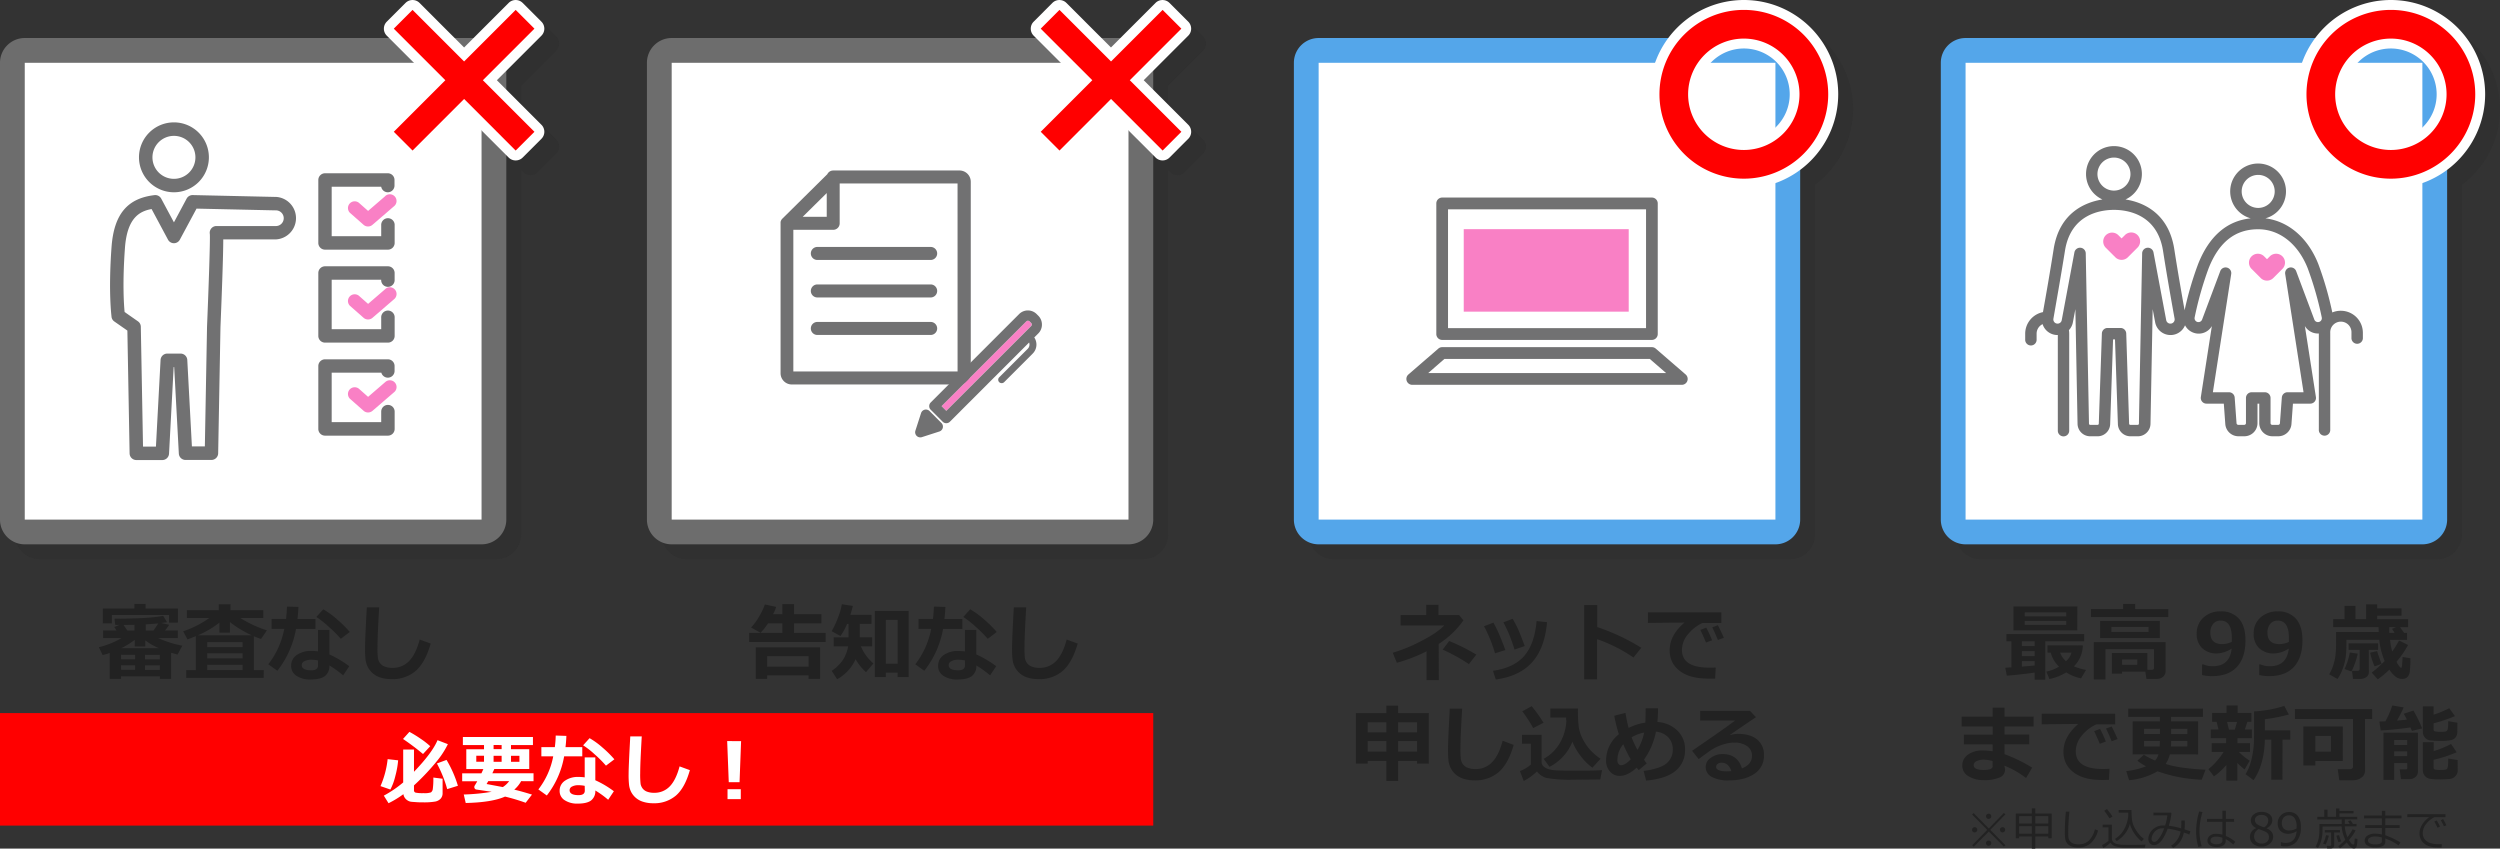<svg xmlns="http://www.w3.org/2000/svg" width="1010" height="342.83" viewBox="0 0 1010 342.83"><rect x="0" y="0" width="1010" height="342.83" fill="#333333" stroke="none"/><defs><style>.cls-1{fill:#222;}.cls-2{fill:red;}.cls-3{fill:#fff;}.cls-4{opacity:0.2;}.cls-5{fill:#6d6d6d;}.cls-6{fill:#717172;}.cls-7{fill:#f980c5;}.cls-8{fill:#54a6ea;}</style></defs><g id="レイヤー_2" data-name="レイヤー 2"><g id="section"><path class="cls-1" d="M64.59,273.25H48.91v1H44.33V263.81c-.89.31-1.85.59-2.86.85l-1.53-3.2a33.18,33.18,0,0,0,9.16-3.68H41.65V254.7h5.4c-.34-.56-.63-1-.9-1.39l2.15-.85H46.56l-.31-2.52q14.34,0,19.67-1.16l1.57,2.6c-.68.1-1.47.2-2.38.31l3.23.73a17,17,0,0,1-1.68,2.28h5.19v3.08H63.93a41.61,41.61,0,0,0,9.73,3.07l-1.91,3.58c-1-.25-1.82-.49-2.6-.72v10.54H64.59Zm7.29-21.71H68.3v-3.08H45.2v3.38H41.54v-6H54.29V244H58.8v1.85H71.88Zm-17.31,13H48.91v1.81h5.66Zm-5.66,6.07h5.66v-1.85H48.91Zm5.53-12.13A30.76,30.76,0,0,1,49,261.86H64.16a27.91,27.91,0,0,1-5.46-3.13v2.45H54.44Zm-4.51-6,1.51,2.26h2.88v-2.31Zm14.66,13.9v-1.81h-6v1.81Zm-6,4.26h6v-1.85h-6Zm.29-18.36v2.46H62c.7-.95,1.34-1.91,1.93-2.87C62.17,252,60.48,252.15,58.87,252.24Z"/><path class="cls-1" d="M106.52,273.86H75.23v-3.13h3.88V257c-1.09.46-2.21.91-3.36,1.33L74,255.05a40.75,40.75,0,0,0,10.59-5.39H75.5v-3.13H88.38v-2.4h4.74v2.4h13.24v3.13H97.07a46.94,46.94,0,0,0,10.75,5l-2.36,3.48c-1-.34-2-.72-2.9-1.11v13.69h4ZM79.94,256.65H101.7a42.24,42.24,0,0,1-8.81-5.34v4.29H88.66v-4.07A37.74,37.74,0,0,1,79.94,256.65ZM98,261.43v-2H83.72v2ZM83.72,266H98v-2.08H83.72Zm0,4.71H98v-2.14H83.72Z"/><path class="cls-1" d="M120.57,245.2c-.07,1.78-.2,3.4-.38,4.88h7.26v4h-7.86A38.12,38.12,0,0,1,112.05,271l-3.65-2.63a33.71,33.71,0,0,0,6.45-14.31h-5.13v-4h5.83a49.22,49.22,0,0,0,.38-5Zm20.53,23.95-2.47,3.7a39.35,39.35,0,0,0-5.56-4,5.11,5.11,0,0,1-1.79,4.28q-1.8,1.39-5.93,1.39a9.83,9.83,0,0,1-5.53-1.46,4.63,4.63,0,0,1-2.19-4.06,5.09,5.09,0,0,1,2.33-4.41,9.71,9.71,0,0,1,5.69-1.62,20.73,20.73,0,0,1,2.83.18V254.5h4.59v9.89A42.43,42.43,0,0,1,141.1,269.15Zm-12.62-2.33a13.51,13.51,0,0,0-2.83-.28,5.71,5.71,0,0,0-2.64.57,1.77,1.77,0,0,0-1.11,1.59c0,1.4,1.3,2.1,3.88,2.1q2.7,0,2.7-1.95Zm12.85-11.5-3.65,2.76a49,49,0,0,0-4.81-4.82,36.06,36.06,0,0,0-5.07-4l2.79-3.1a33.4,33.4,0,0,1,5.51,4A47.52,47.52,0,0,1,141.33,255.32Z"/><path class="cls-1" d="M174,260q-2.16,7.59-6,11a14.32,14.32,0,0,1-9.84,3.37,13.86,13.86,0,0,1-4.54-.68,8.74,8.74,0,0,1-3.18-1.82,8.59,8.59,0,0,1-1.9-2.51,9.17,9.17,0,0,1-.86-2.87,38.63,38.63,0,0,1-.2-4.72q0-3.5.71-16.38h5c-.46,7.66-.68,13-.68,16a32.78,32.78,0,0,0,.19,4.65,4.7,4.7,0,0,0,.85,1.89,4.22,4.22,0,0,0,1.93,1.39,8.4,8.4,0,0,0,3.07.5,9,9,0,0,0,6.72-2.75q2.7-2.75,4.28-8.69Z"/><path class="cls-1" d="M313.59,245.2a22.12,22.12,0,0,1-1.25,2.93h3.73v-4.06h4.71v4.06h11.07v3.71H320.78v3.83h12.78v3.71H302.67v-3.71h13.4v-3.83h-5.8a24.79,24.79,0,0,1-3,3.8l-3.83-2.12a23.84,23.84,0,0,0,3.26-4.47A25.17,25.17,0,0,0,309,244.2Zm13.08,27.65H309.93v1.4h-4.6V261.53h26v12.72h-4.68Zm-16.74-3.51h16.74v-4.23H309.93Z"/><path class="cls-1" d="M345.65,266.31a17,17,0,0,1-7.46,8.1L336,271a16,16,0,0,0,4.69-4.62,14.87,14.87,0,0,0,1.95-5.23h-5.83v-3.68h6v-5.41h-.6a22.72,22.72,0,0,1-2.67,4.89L336,255a36.73,36.73,0,0,0,2.59-5.58,25.41,25.41,0,0,0,1.5-5.31l4.47.69c-.32,1.26-.65,2.46-1,3.58h8.54v3.66h-4.75v5.41h5v3.68h-4.54a17.87,17.87,0,0,0,5.06,6.89l-3,3.54A21.15,21.15,0,0,1,345.65,266.31Zm17,5.44h-4.78v1.78h-4.46v-26.7H367.1v26.7h-4.49Zm-4.78-3.61h4.78v-17.7h-4.78Z"/><path class="cls-1" d="M381.94,245.2c-.08,1.78-.21,3.4-.39,4.88h7.26v4H381A38.12,38.12,0,0,1,373.41,271l-3.64-2.63a33.71,33.71,0,0,0,6.44-14.31h-5.13v-4h5.83a46.53,46.53,0,0,0,.38-5Zm20.52,23.95-2.46,3.7a39.94,39.94,0,0,0-5.56-4,5.09,5.09,0,0,1-1.8,4.28q-1.8,1.39-5.93,1.39a9.77,9.77,0,0,1-5.52-1.46A4.62,4.62,0,0,1,379,269a5.12,5.12,0,0,1,2.33-4.41A9.71,9.71,0,0,1,387,263a20.62,20.62,0,0,1,2.83.18V254.5h4.6v9.89A42.41,42.41,0,0,1,402.46,269.15Zm-12.62-2.33a13.51,13.51,0,0,0-2.83-.28,5.71,5.71,0,0,0-2.64.57,1.78,1.78,0,0,0-1.1,1.59c0,1.4,1.29,2.1,3.88,2.1,1.79,0,2.69-.65,2.69-1.95Zm12.85-11.5-3.64,2.76a51.31,51.31,0,0,0-4.81-4.82,36.62,36.62,0,0,0-5.08-4l2.8-3.1a33.81,33.81,0,0,1,5.5,4A46.65,46.65,0,0,1,402.69,255.32Z"/><path class="cls-1" d="M435.39,260c-1.45,5.06-3.44,8.71-6,11a14.31,14.31,0,0,1-9.83,3.37,13.88,13.88,0,0,1-4.55-.68,8.51,8.51,0,0,1-5.08-4.33,9.17,9.17,0,0,1-.86-2.87,40.8,40.8,0,0,1-.2-4.72q0-3.5.71-16.38h5c-.45,7.66-.68,13-.68,16a32.78,32.78,0,0,0,.19,4.65,4.72,4.72,0,0,0,.86,1.89,4.14,4.14,0,0,0,1.92,1.39,8.4,8.4,0,0,0,3.07.5,9.06,9.06,0,0,0,6.73-2.75q2.69-2.75,4.27-8.69Z"/><path class="cls-1" d="M581.28,274.78h-4.95V263.13a63.74,63.74,0,0,1-12,4.63l-1.68-4.05a60.37,60.37,0,0,0,11.09-4.51q6.68-3.34,9.72-6.51H565.85V248.5H576.2v-4.17h4.94v4.17h8.36l1.73,2.14a35.89,35.89,0,0,1-10,9.51Zm15.15-10.32-3,3.84a68.72,68.72,0,0,0-10.6-5.85l2.64-3.48A78.45,78.45,0,0,1,596.43,264.46Z"/><path class="cls-1" d="M608.18,262.61l-4.2,1.33A56.12,56.12,0,0,0,599.55,253l3.8-1.47c.64,1.21,1.27,2.46,1.87,3.74S606.81,259,608.18,262.61ZM625,251.36q-.91,10.47-6,16.16t-14.72,7L603.17,271q8.43-1.2,12.61-6t5-14.09ZM616,261l-4.15,1.43a57.71,57.71,0,0,0-4.47-11l3.74-1.46c1.05,1.9,1.79,3.32,2.21,4.28S614.66,257.42,616,261Z"/><path class="cls-1" d="M663.08,261.7l-3.15,3.94a61.93,61.93,0,0,0-14.7-7.42v16.23H640v-30h5.29v8.89A84.83,84.83,0,0,1,663.08,261.7Z"/><path class="cls-1" d="M693.16,269.67l-.24,4.49c-1.21,0-2,0-2.41,0q-6.15,0-9.57-1.72a11.54,11.54,0,0,1-4.91-4.16,10.48,10.48,0,0,1-1.49-5.55q0-6.09,6-11.22l-14.79.15v-4.26h29.68v4.29h-7.65a16.38,16.38,0,0,0-5.94,4.68,9.86,9.86,0,0,0-2.33,6.16q0,7.19,10.94,7.19C691.3,269.77,692.2,269.74,693.16,269.67Zm-1.49-11-2.46.92c-.46-1.16-1.2-2.86-2.25-5.11l2.37-.93A55.27,55.27,0,0,1,691.67,258.63Zm4.75-1-2.4.88q-1.17-2.9-2.28-5.11l2.28-.85C694.93,254.33,695.73,256,696.42,257.67Z"/><path class="cls-1" d="M564.85,315.49h-4.76v-8.07h-7.54v1.08h-4.78V288.09h12.32v-3h4.76v3h12.38V308.5h-4.74v-1.08h-7.64Zm-4.76-23.69h-7.54v4.06h7.54Zm0,7.58h-7.54v4.26h7.54Zm12.4-3.52V291.8h-7.64v4.06Zm0,7.78v-4.26h-7.64v4.26Z"/><path class="cls-1" d="M611.52,300.94q-2.16,7.59-6,10.95a14.32,14.32,0,0,1-9.84,3.37,13.86,13.86,0,0,1-4.54-.68,8.89,8.89,0,0,1-3.18-1.82,8.59,8.59,0,0,1-1.9-2.51,9.15,9.15,0,0,1-.86-2.88,38.33,38.33,0,0,1-.2-4.71q0-3.51.71-16.38h5c-.46,7.66-.68,13-.68,16a32.78,32.78,0,0,0,.19,4.65,4.7,4.7,0,0,0,.85,1.89A4.22,4.22,0,0,0,593,310.2a8.4,8.4,0,0,0,3.07.5,9,9,0,0,0,6.72-2.75q2.7-2.74,4.28-8.69Z"/><path class="cls-1" d="M647.25,311.13l-.75,3.78-.7,0-10.41.1a54.69,54.69,0,0,1-10.6-.72,7.27,7.27,0,0,1-3.86-2.63,22.18,22.18,0,0,1-5.35,3.85l-1.53-4a15,15,0,0,0,4.43-2.63v-8.42h-3.61v-3.61h7.94v11a2.37,2.37,0,0,0,.91,1.89,5.66,5.66,0,0,0,2.21,1.09,14.91,14.91,0,0,0,3,.41q1.74.09,6.17.09Q644.47,311.38,647.25,311.13ZM623.59,292l-4.19,2.14a36.09,36.09,0,0,0-2-3.35c-1.06-1.62-1.86-2.76-2.39-3.42l3.78-2.08A58,58,0,0,1,623.59,292Zm11.67,7.64A19.45,19.45,0,0,1,626,309.8l-2.35-3.23a16.91,16.91,0,0,0,6.52-6.37,19.68,19.68,0,0,0,2.64-8.85,11.18,11.18,0,0,1-.12-1.46h-6.34v-3.65h11.15v.5a46.45,46.45,0,0,0,.4,7.51,16.23,16.23,0,0,0,1.62,4.47,20.47,20.47,0,0,0,2.94,4.27,22.38,22.38,0,0,0,4.17,3.54l-3.3,3.62a21.94,21.94,0,0,1-4.57-4.5A24.48,24.48,0,0,1,635.26,299.68Z"/><path class="cls-1" d="M665.29,308.43l-3.25,2.7-.81-1q-3.66,3.33-6.81,3.33a5,5,0,0,1-4-1.78,6.39,6.39,0,0,1-1.56-4.36,13.52,13.52,0,0,1,5.16-10.69,60.85,60.85,0,0,1-1.86-7.47l4.54-1.17a60.52,60.52,0,0,0,1.25,6.1,22.15,22.15,0,0,1,6.76-2.15c.09-1.46.13-3.39.13-5.81l5,0c0,2.08-.09,3.93-.25,5.56a12.57,12.57,0,0,1,8.06,3.45,10.39,10.39,0,0,1,3.11,7.75,10.54,10.54,0,0,1-3.85,8.54q-3.84,3.22-11.88,3.92l-1-3.9c4.39-.58,7.44-1.57,9.18-3a7,7,0,0,0,2.59-5.7,6.81,6.81,0,0,0-1.89-4.93A7.58,7.58,0,0,0,669,295.6a28.86,28.86,0,0,1-4.81,11.28C664.54,307.44,664.92,308,665.29,308.43Zm-6.48-1.68a50.94,50.94,0,0,1-3-6.08,9.94,9.94,0,0,0-2.38,6.63,2.09,2.09,0,0,0,.42,1.28,1.24,1.24,0,0,0,1,.57Q656.59,309.15,658.81,306.75Zm.35-8.87a39,39,0,0,0,2.38,5.06,22.2,22.2,0,0,0,2.7-7A16.39,16.39,0,0,0,659.16,297.88Z"/><path class="cls-1" d="M703.74,310.43c2.71-1.07,4.06-2.76,4.06-5.09a4.55,4.55,0,0,0-2-3.91,8.51,8.51,0,0,0-5-1.42h-.42a13,13,0,0,0-3.12.45,19.93,19.93,0,0,0-6,2.59q-1.08.72-5,3.62l-2.66-3.35q13.61-9.31,17.39-12.23H686.86v-3.9H707l2.4,2.56q-3.58,2.38-10.67,7.26a14.3,14.3,0,0,1,3.43-.53q4.9,0,7.69,2.24a7.79,7.79,0,0,1,2.78,6.43,8.52,8.52,0,0,1-3.94,7.52q-3.93,2.63-10.36,2.62a13.82,13.82,0,0,1-6.74-1.4,4.45,4.45,0,0,1-2.48-4.09,4.35,4.35,0,0,1,2.12-3.67,7.84,7.84,0,0,1,4.63-1.49Q702,304.64,703.74,310.43Zm-4.29,1.1c-.73-2.27-2-3.4-4-3.4a2.48,2.48,0,0,0-1.48.46,1.41,1.41,0,0,0-.65,1.19q0,1.83,4.3,1.83C698.3,311.61,698.89,311.58,699.45,311.53Z"/><path class="cls-1" d="M822,271.73q-6.36.87-11.25,1.25l-.62-3.21,2.47-.18V259.07h-2v-2.9H842v2.9H826.29v15.54H822Zm17.22-17.06H813.44V245h25.81Zm-22.36,4.4V261H822v-1.94Zm0,4v2H822v-2Zm0,6.24,5.14-.45v-1.76h-5.14ZM818,249h16.75v-1.63H818Zm16.75,1.85H818v1.59h16.75Zm6.71,9.88a12.17,12.17,0,0,1-3.6,8.48,25.69,25.69,0,0,0,4.89,1.44l-2,3.4a17.47,17.47,0,0,1-6-2.4,20.6,20.6,0,0,1-6.78,2.68l-1.26-3a16.74,16.74,0,0,0,5.14-2,11.93,11.93,0,0,1-3.35-5.68h-1.31v-2.93Zm-6.81,6.4a7.19,7.19,0,0,0,2.24-3.47h-4.59A8.55,8.55,0,0,0,834.62,267.11Z"/><path class="cls-1" d="M876,249.29H844.74v-3.24h13V244h4.88v2.08H876Zm-9.29,22.06-9.39,0v.81h-4.13v-8.35h14.35v6.79h1.73c.63,0,.94-.28.94-.83v-7.49H850.63v12.23H845.9v-15.1h29V271a3,3,0,0,1-1,2.39,3.68,3.68,0,0,1-2.58.89h-4.16Zm5.84-13.57h-24.1v-6.92h24.1ZM868,255.29v-2h-15v2Zm-4.54,13.3v-2.18h-6.13v2.18Z"/><path class="cls-1" d="M889.65,272.7v-4.28h.51a9.22,9.22,0,0,0,3.83.73q6.84,0,7.61-7.15a11.54,11.54,0,0,1-5.93,2,8.39,8.39,0,0,1-5.94-2.1,7.7,7.7,0,0,1-2.26-5.94,8.4,8.4,0,0,1,2.7-6.45,9.93,9.93,0,0,1,7-2.51,9.34,9.34,0,0,1,7.41,3c1.73,2,2.59,4.85,2.59,8.66q0,7-3.43,10.74t-10,3.76A16.64,16.64,0,0,1,889.65,272.7Zm12-13.38c0-.11,0-.36,0-.75s0-.66,0-.85q0-7-4.52-7a3.77,3.77,0,0,0-3,1.3,5.33,5.33,0,0,0-1.14,3.62c0,3.06,1.61,4.58,4.82,4.58A9,9,0,0,0,901.63,259.32Z"/><path class="cls-1" d="M912.72,272.7v-4.28h.52a9.14,9.14,0,0,0,3.82.73q6.84,0,7.61-7.15a11.54,11.54,0,0,1-5.92,2,8.4,8.4,0,0,1-6-2.1,7.7,7.7,0,0,1-2.26-5.94,8.4,8.4,0,0,1,2.7-6.45,10,10,0,0,1,7-2.51,9.34,9.34,0,0,1,7.41,3c1.73,2,2.59,4.85,2.59,8.66q0,7-3.43,10.74t-10,3.76A16.64,16.64,0,0,1,912.72,272.7Zm12-13.38q0-.17,0-.75c0-.38,0-.66,0-.85,0-4.66-1.5-7-4.52-7a3.78,3.78,0,0,0-3,1.3,5.33,5.33,0,0,0-1.14,3.62c0,3.06,1.61,4.58,4.83,4.58A9.07,9.07,0,0,0,924.71,259.32Z"/><path class="cls-1" d="M972.46,258.5h-6.87a27.71,27.71,0,0,0,.86,4.71,40.19,40.19,0,0,0,2.77-4.44l3.64,1.81a39,39,0,0,1-4.68,6.78,9.54,9.54,0,0,0,1,1.64c.38.53.67.79.84.79a.26.26,0,0,0,.25-.17,5,5,0,0,0,.16-1c.06-.55.14-1.61.23-3.2l3.14.52v.58a35.19,35.19,0,0,1-.25,4.75,3.49,3.49,0,0,1-1.14,2.42,3.17,3.17,0,0,1-1.89.6,4.34,4.34,0,0,1-2.76-.95,12.92,12.92,0,0,1-2.46-2.81,36,36,0,0,1-4.7,3.93l-2.41-2.73a46.68,46.68,0,0,0,5.21-4.68,30,30,0,0,1-2.18-8.57H947.94v2a37.27,37.27,0,0,1-.3,5.11,22.78,22.78,0,0,1-1.17,4.55,16.74,16.74,0,0,1-2.14,4.16L941,272.4a16.66,16.66,0,0,0,1.36-2.84,25.69,25.69,0,0,0,1-3.6,36.74,36.74,0,0,0,.4-6.48v-4.16h17.23c0-.67-.05-1.31-.06-1.95H942.6v-3.23h4.59v-5.36h4.4v5.36h4.33v-6h4.47v1.62h9.82v3h-9.82v1.39h12.5v3.23h-3.27l1.63,2.3h1.21Zm-19.94,5.58a26.59,26.59,0,0,1-1.08,3.78,22,22,0,0,1-1.48,3.42l-2.77-1a25.63,25.63,0,0,0,2.12-6.68Zm4.49,7.5a2.3,2.3,0,0,1-1,1.94,3.72,3.72,0,0,1-2.3.76h-3.09l-.42-3.28h2.33c.5,0,.75-.22.75-.65v-7.81h-4.45V259.9h11.91v2.64H957Zm5.15-3.36-2.83,1a28.24,28.24,0,0,1-1.8-5.53l2.83-.65Q960.54,263.91,962.16,268.22Zm3.11-12.55h2.13l-1-1.61,1.57-.69h-2.7Z"/><path class="cls-1" d="M821,310.13l-2.48,4.19a35.67,35.67,0,0,0-8.77-5l.17.72a4,4,0,0,1,.13,1,3.39,3.39,0,0,1-2.3,3.09,15.55,15.55,0,0,1-6.34,1.05,11.43,11.43,0,0,1-6.1-1.56,4.83,4.83,0,0,1-2.54-4.3,5.23,5.23,0,0,1,2.33-4.47,9.62,9.62,0,0,1,5.7-1.65,24.93,24.93,0,0,1,4.22.31v-2.76H793.42v-3.94h11.63V293.5H792.5v-4h12.55v-3.61h4.77v3.61h11.76v4H809.82v3.25h10v3.94h-10v4A62,62,0,0,1,821,310.13Zm-16-.67v-2a15.5,15.5,0,0,0-3.52-.57,6.53,6.53,0,0,0-2.89.59,1.83,1.83,0,0,0-1.21,1.66q0,1.94,4.15,1.93C803.89,311.06,805.05,310.53,805.05,309.46Z"/><path class="cls-1" d="M852.25,310.58l-.24,4.49c-1.21,0-2,.05-2.41.05q-6.15,0-9.57-1.72a11.61,11.61,0,0,1-4.91-4.16,10.47,10.47,0,0,1-1.48-5.55q0-6.09,6-11.22l-14.79.15v-4.26h29.68v4.29h-7.64a16.33,16.33,0,0,0-5.95,4.68,9.86,9.86,0,0,0-2.33,6.16q0,7.18,10.94,7.19C850.39,310.68,851.29,310.65,852.25,310.58Zm-1.49-11-2.46.92q-.67-1.74-2.25-5.11l2.37-.93A52.76,52.76,0,0,1,850.76,299.54Zm4.75-1-2.4.88c-.78-1.93-1.54-3.64-2.28-5.11l2.28-.85Q854.47,296.11,855.51,298.58Z"/><path class="cls-1" d="M876.62,304.79a12.57,12.57,0,0,1-1.69,3.82q5,1.77,16.12,2.35L889.5,315a59.81,59.81,0,0,1-17.86-3.4,27.8,27.8,0,0,1-11.5,3.61L859,311.51a29.2,29.2,0,0,0,8-1.93,21.74,21.74,0,0,1-3.48-2.25l2.57-2.41a38.92,38.92,0,0,0,4.56,2.35,6.21,6.21,0,0,0,1.36-2.48H861.6V291.45h11v-1.83H859.8v-3.34H890v3.34H877.11v1.83h10.94v13.34Zm-4-10.36h-6.41v2.12h6.41Zm0,4.9h-6.41v2.23h6.31C872.54,300.71,872.58,300,872.59,299.33Zm11.07,2.23v-2.23h-6.55c0,.55,0,1.29-.1,2.23Zm0-5v-2.12h-6.55v2.12Z"/><path class="cls-1" d="M899.44,309.06a26.65,26.65,0,0,1-5,4.6l-2.24-2.93a22.15,22.15,0,0,0,3.14-3,27.92,27.92,0,0,0,3-3.94h-4.81v-3.55h5.83v-2h-6.2v-3.54h3.13l-.79-3.1h-1.8v-3.58h5.81v-3H904v3h5.56v3.58h-1.63l-1,3.1h2.83v3.54h-5.83v2H909v3.55H904.5a25.25,25.25,0,0,0,4.39,3.54l-2.08,3.52a30.47,30.47,0,0,1-2.93-2.62v7.14h-4.44Zm.3-17.39.75,3.1h2.39l.88-3.1ZM922.11,315h-4.5V298.79H915q-.24,10.18-4.58,16.4l-3.21-2.43a20.38,20.38,0,0,0,2.35-5.77,37.33,37.33,0,0,0,1.06-9.76v-9.82a48.54,48.54,0,0,0,12.23-2.22l1.85,3.47a71,71,0,0,1-9.69,1.91v4.49h10.27v3.73h-3.14Z"/><path class="cls-1" d="M955.48,311.39a3.34,3.34,0,0,1-1.44,2.73,5.27,5.27,0,0,1-3.28,1.1h-5.7l-.61-4.46h5a1.23,1.23,0,0,0,.81-.3.91.91,0,0,0,.36-.73V290.47H927.15v-4h31.2v4h-2.87Zm-9-3.94H935.41v1.8h-4.85V293.5H946.5Zm-4.78-3.81v-6.31h-6.31v6.31Z"/><path class="cls-1" d="M973.81,293.88c-2.41.36-5,.67-7.91.93v0l0,0c-1.69.16-3.06.26-4.09.3l-.55-3.62q1,0,2.43-.09a35.32,35.32,0,0,0,2.8-6.39l4.59.78a46.13,46.13,0,0,1-2.7,5.31q2.43-.19,4-.36a21.22,21.22,0,0,0-1.28-2.38l3.93-1.3a51.66,51.66,0,0,1,3.51,7.22l-4.1,1Zm-1.31,14.39h-5.25v6.79h-4.33V296h13.94v15.62a2.92,2.92,0,0,1-1,2.27,3.68,3.68,0,0,1-2.52.89H970l-.52-3.95h2.42c.43,0,.65-.19.65-.58Zm0-7.3v-2h-5.25v2Zm-5.25,4.5h5.25v-1.92h-5.25Zm25.5-9.86a3.59,3.59,0,0,1-.64,2.22,3.25,3.25,0,0,1-1.85,1.17,19.53,19.53,0,0,1-4.4.33,34.94,34.94,0,0,1-3.78-.17,3.44,3.44,0,0,1-3.24-3.68V285.39h4.33v3.35a41.18,41.18,0,0,0,6.34-2.63l2.28,3.2a60,60,0,0,1-8.62,2.91v2.51a.72.72,0,0,0,.6.75,9.29,9.29,0,0,0,2.13.17c.68,0,1.26,0,1.72-.07a1.34,1.34,0,0,0,1-.39,2.82,2.82,0,0,0,.36-1.37c.07-.7.1-1.52.1-2.47l3.71.62Zm.17,15.55a3.52,3.52,0,0,1-.35,1.57,3.38,3.38,0,0,1-1,1.22,3.33,3.33,0,0,1-1.35.66,14.67,14.67,0,0,1-2.4.2l-1.95.06a27.47,27.47,0,0,1-4-.2,3.6,3.6,0,0,1-2.17-1.14,3.52,3.52,0,0,1-.87-2.5V299.84h4.39v3.6a37.69,37.69,0,0,0,7-2.88l2.29,3.34a52.65,52.65,0,0,1-9.32,3.05v3.2a.71.71,0,0,0,.48.73,8.67,8.67,0,0,0,2.29.18,10.89,10.89,0,0,0,1.84-.1,1.45,1.45,0,0,0,.76-.33,1.91,1.91,0,0,0,.38-1,25,25,0,0,0,.13-3.18l3.81.6Z"/><path class="cls-1" d="M810.19,341.47l-.62.58-6.09-6.12-6.09,6.14-.62-.59,6.07-6.21-6.12-6.2.62-.58,6.14,6.22,6.09-6.29.62.57-6.12,6.28Zm-13.47-6.24a1,1,0,0,1,.31-.74,1,1,0,0,1,.74-.31,1,1,0,0,1,.75.31,1.05,1.05,0,0,1,0,1.49,1,1,0,0,1-.75.31A1,1,0,0,1,797,336,1,1,0,0,1,796.72,335.23Zm5.63-5.45a1,1,0,0,1,.31-.74,1.06,1.06,0,0,1,1.5,0,1,1,0,0,1,.31.74,1.06,1.06,0,1,1-2.12,0Zm0,10.85a1.06,1.06,0,0,1,2.12,0,1.06,1.06,0,0,1-.31.75,1.06,1.06,0,0,1-1.5,0A1.06,1.06,0,0,1,802.35,340.63Zm5.62-5.4a1.05,1.05,0,0,1,.31-.74,1,1,0,0,1,.75-.31,1,1,0,0,1,.74.31,1.05,1.05,0,0,1,0,1.49,1,1,0,0,1-.74.31,1,1,0,0,1-.75-.31A1.06,1.06,0,0,1,808,335.23Z"/><path class="cls-1" d="M827.5,337.92h-5.24v4.91h-1.41v-4.91h-5.12v.74h-1.36v-10h6.48v-2.06h1.41v2.06h6.64v10h-1.4Zm-6.65-5.21v-3h-5.12v3Zm-5.12,4.13h5.12v-3.06h-5.12Zm6.53-7.12v3h5.24v-3Zm0,7.12h5.24v-3.06h-5.24Z"/><path class="cls-1" d="M847.61,335.49a10.38,10.38,0,0,1-3,5.22,7.45,7.45,0,0,1-5,1.67,8.56,8.56,0,0,1-2.13-.24,5,5,0,0,1-1.6-.71,3.66,3.66,0,0,1-1.06-1.19,4.17,4.17,0,0,1-.51-1.55,22,22,0,0,1-.12-2.76c0-2.19.14-4.87.4-8.05h1.45q-.46,4.58-.47,8.12c0,.82,0,1.52.06,2.08a3.35,3.35,0,0,0,.51,1.57,2.85,2.85,0,0,0,1.37,1.09,5.86,5.86,0,0,0,2.24.37,6,6,0,0,0,4-1.35,9.71,9.71,0,0,0,2.59-4.73Z"/><path class="cls-1" d="M866.54,342.44h-7.32a15.38,15.38,0,0,1-4.48-.49,3.6,3.6,0,0,1-2.13-1.56,10.48,10.48,0,0,1-2.91,2.21l-.48-1.19a12,12,0,0,0,1.36-.78,10.17,10.17,0,0,0,1.25-.92v-5.43h-2.35v-1.11h3.74v5.7a1.78,1.78,0,0,0,.59,1.37,3.06,3.06,0,0,0,1.37.71c.53.12,1,.21,1.49.28s1.8.09,4,.09c2.86,0,4.9,0,6.11-.11Zm-14.32-11.81a21.55,21.55,0,0,0-2.13-3.07l1.13-.7c.95,1.18,1.7,2.18,2.24,3Zm8.26,2.25a11.6,11.6,0,0,1-5.35,6.91l-.68-.89a9.82,9.82,0,0,0,3.17-3,12.69,12.69,0,0,0,1.68-3.65,11.36,11.36,0,0,0,.5-2.69l0-1.25h-3.86v-1.06h5.18q0,1.89.18,3.75a9.84,9.84,0,0,0,1.5,4.13,13.28,13.28,0,0,0,3.34,3.79l-.93,1a13.08,13.08,0,0,1-2.8-3A12.9,12.9,0,0,1,860.48,332.88Z"/><path class="cls-1" d="M884.92,335.83l-.43,1.31c-.79-.3-1.53-.58-2.21-.81A9.84,9.84,0,0,1,880.8,340a9.46,9.46,0,0,1-2.85,2.59l-.82-.92a8.64,8.64,0,0,0,3.84-5.74,28.47,28.47,0,0,0-5.23-1.14q-2.49,6.64-5.54,6.64a2.11,2.11,0,0,1-1.63-.73,2.6,2.6,0,0,1-.65-1.77,5.08,5.08,0,0,1,.66-2.38,5.72,5.72,0,0,1,2.07-2.15,6,6,0,0,1,3.22-.92l.85,0a19.81,19.81,0,0,0,.88-4.06H870v-1.12h7l.27.29a27.11,27.11,0,0,1-1.06,5,30.21,30.21,0,0,1,5,1.07c0-.43.06-1.49.06-3.19h1.38V333a16.94,16.94,0,0,1-.1,2.06C883,335.22,883.85,335.48,884.92,335.83Zm-10.6-1.2-.66,0a4.07,4.07,0,0,0-2.43.75,4.68,4.68,0,0,0-1.53,1.8,4.41,4.41,0,0,0-.48,1.75,1.17,1.17,0,0,0,.33.84,1,1,0,0,0,.8.36c.62,0,1.32-.58,2.11-1.74A15,15,0,0,0,874.32,334.63Z"/><path class="cls-1" d="M889.46,341.88l-1.32.3a21.44,21.44,0,0,1-.91-6.34,29.71,29.71,0,0,1,1.22-8l1.36.24a26.36,26.36,0,0,0-1.22,7.65A21.94,21.94,0,0,0,889.46,341.88Zm13.6-1.79-.8,1.09a25.36,25.36,0,0,0-3.07-2.2v.54a2.37,2.37,0,0,1-.89,2,5.16,5.16,0,0,1-3,.67,4.28,4.28,0,0,1-2.48-.7,2.17,2.17,0,0,1-1-1.88,2.34,2.34,0,0,1,1-2,3.8,3.8,0,0,1,2.38-.75,10.71,10.71,0,0,1,2.66.33V332h-6.24v-1.19h6.24v-3.26h1.39v3.26h3.32V332h-3.32v5.74A14.38,14.38,0,0,1,903.06,340.09Zm-5.2-.57v-1.07a7.05,7.05,0,0,0-2.72-.45,2.54,2.54,0,0,0-1.51.42,1.31,1.31,0,0,0-.59,1.14,1.25,1.25,0,0,0,.68,1.12,3.16,3.16,0,0,0,1.63.41C897,341.09,897.86,340.56,897.86,339.52Z"/><path class="cls-1" d="M911.45,334.61v-.1a3.42,3.42,0,0,1-2.12-3,3.08,3.08,0,0,1,1.23-2.51,4.77,4.77,0,0,1,3.11-1,5,5,0,0,1,3.15.93A2.93,2.93,0,0,1,918,331.4a3.12,3.12,0,0,1-.59,1.83,3.91,3.91,0,0,1-1.64,1.34v.11c1.73.74,2.59,1.85,2.59,3.32a3.62,3.62,0,0,1-1.34,2.87,5,5,0,0,1-3.36,1.14,5.11,5.11,0,0,1-3.42-1.1,3.72,3.72,0,0,1,1.2-6.3Zm1.09.32a3.29,3.29,0,0,0-1.88,3,2.75,2.75,0,0,0,.85,2.08,3.08,3.08,0,0,0,2.18.79,3.22,3.22,0,0,0,2.16-.69,2.44,2.44,0,0,0,.8-1.92,2.2,2.2,0,0,0-.37-1.32,2.71,2.71,0,0,0-1.06-.85C914.76,335.78,913.86,335.42,912.54,334.93Zm3.83-3.52a2,2,0,0,0-.74-1.57,3,3,0,0,0-2-.62,3,3,0,0,0-1.91.58,1.81,1.81,0,0,0-.74,1.5,2,2,0,0,0,.92,1.7,9.91,9.91,0,0,0,2.81,1.24A3.22,3.22,0,0,0,916.37,331.41Z"/><path class="cls-1" d="M921.48,341.76v-1.57h.1a4,4,0,0,0,1.74.35q4.11,0,4.51-4.75a6.45,6.45,0,0,1-3.26,1.07,4.47,4.47,0,0,1-3.21-1.12,4.08,4.08,0,0,1-1.17-3.08,4.46,4.46,0,0,1,4.58-4.6,4.32,4.32,0,0,1,3.5,1.53,7.09,7.09,0,0,1,1.28,4.62,8.73,8.73,0,0,1-1.68,5.72,5.87,5.87,0,0,1-4.81,2A5.19,5.19,0,0,1,921.48,341.76Zm6.35-7.08,0-.79a5.85,5.85,0,0,0-.8-3.33,2.63,2.63,0,0,0-2.31-1.16,2.7,2.7,0,0,0-2.09.85,3.34,3.34,0,0,0-.78,2.34,3.08,3.08,0,0,0,.72,2.1,3,3,0,0,0,2.38.82A5.88,5.88,0,0,0,927.83,334.68Z"/><path class="cls-1" d="M938.3,333.93v1.5a14.79,14.79,0,0,1-.58,4.29,9.27,9.27,0,0,1-1.28,2.87l-.92-.57a9.24,9.24,0,0,0,.89-2.12,13.22,13.22,0,0,0,.52-2.4c.07-.71.11-1.6.11-2.66v-1.95h9c0-.33,0-.84,0-1.52v-.3h-9.85V330H939V327.1h1.32V330h3.45v-3.38h1.35v1h5.7v1h-5.7V330h7.21v1.05H947.3v.5c0,.56,0,1,0,1.25v.07h2l-.7-1.06,1-.42,1,1.48h1.43v1h-4.74a13.36,13.36,0,0,0,1.09,4.34,19.43,19.43,0,0,0,2.06-3.17l1.23.46a19.08,19.08,0,0,1-2.53,3.67l-.16.19a12.35,12.35,0,0,0,.93,1.38,1.05,1.05,0,0,0,.72.47c.31,0,.49-.19.53-.57s.09-1,.14-1.9l1.09.17a9.92,9.92,0,0,1-.36,3.16,1.08,1.08,0,0,1-1.06.68c-.87,0-1.83-.81-2.87-2.43a23,23,0,0,1-2.74,2.36l-.69-.8a22.43,22.43,0,0,0,2.82-2.61,15.67,15.67,0,0,1-1.48-5.4Zm1.23,7.24-1-.36a13.93,13.93,0,0,0,1.19-3.39l1.13.2A13.81,13.81,0,0,1,939.53,341.17Zm2.16,1.57h-1.52l-.15-1h1.16c.4,0,.61-.17.61-.52v-4.91h-2.57v-.95h6.13v.95H943v5.3a1.05,1.05,0,0,1-.38.85A1.48,1.48,0,0,1,941.69,342.74Zm3.06-2.49a12.75,12.75,0,0,1-.83-2.64l1.07-.24a14.27,14.27,0,0,0,.87,2.55Z"/><path class="cls-1" d="M969.78,340.36l-.76,1.18a21,21,0,0,0-5.35-2.78v1.31q0,2.3-4.22,2.29a5.6,5.6,0,0,1-2.9-.72,2.21,2.21,0,0,1-1.22-2,2.4,2.4,0,0,1,1.16-2.08,4.93,4.93,0,0,1,2.78-.76,12,12,0,0,1,3,.32v-2.62h-6.73v-1.16h6.73v-2.71h-7.2v-1.16h7.2v-1.91h1.38v1.91h6.58v1.16h-6.58v2.71h5.82v1.16h-5.82v2.93A32.65,32.65,0,0,1,969.78,340.36Zm-7.49-.75v-1.25a8.88,8.88,0,0,0-3-.42,3.76,3.76,0,0,0-1.81.45,1.3,1.3,0,0,0-.82,1.17,1.26,1.26,0,0,0,.83,1.17,4.73,4.73,0,0,0,2.08.41,5.55,5.55,0,0,0,1.74-.2,1.83,1.83,0,0,0,.76-.45A1.33,1.33,0,0,0,962.29,339.61Z"/><path class="cls-1" d="M987.94,330.16H983.5a8.64,8.64,0,0,0-3.17,2.53,5.91,5.91,0,0,0-1.54,3.83,3.93,3.93,0,0,0,.82,2.56,4.56,4.56,0,0,0,2.18,1.5,11.2,11.2,0,0,0,3.62.48l1.08,0-.09,1.32h0c-1.09,0-2,0-2.72-.06a9.43,9.43,0,0,1-2.28-.44,6,6,0,0,1-2.12-1.15,4.79,4.79,0,0,1-1.35-1.78,5.6,5.6,0,0,1-.45-2.29,6.62,6.62,0,0,1,1.09-3.54,9.9,9.9,0,0,1,2.87-3h-8.9v-1.18h15.45Zm-2.2,3.78-1,.46a20.35,20.35,0,0,0-1.29-2.49l1-.44A18,18,0,0,1,985.74,333.94Zm2.59-.54-1,.41a19.25,19.25,0,0,0-1.26-2.45l.94-.46A27.37,27.37,0,0,1,988.33,333.4Z"/><rect class="cls-2" y="288.09" width="465.91" height="45.45"/><path class="cls-3" d="M160.85,307.17a35.46,35.46,0,0,1-1.13,6.33,23.59,23.59,0,0,1-2,5.47l-4-1.38a37.35,37.35,0,0,0,2.89-10.9Zm20.09-6.53a34.61,34.61,0,0,1-2.68,4.55q-1.39,2-4.24,5.22a91.77,91.77,0,0,1-6.77,6.89v1.92a.93.93,0,0,0,.65,1,14.22,14.22,0,0,0,3.2.21,8.1,8.1,0,0,0,3-.31,2,2,0,0,0,.76-1.47,30.73,30.73,0,0,0,.21-4.52l3.74.48v5.76a3.27,3.27,0,0,1-.77,2.27,4,4,0,0,1-2.22,1.19,26.33,26.33,0,0,1-4.93.32c-.84,0-1.7,0-2.58-.07s-1.59-.1-2.13-.16a3.43,3.43,0,0,1-1.5-.53,3.69,3.69,0,0,1-1.14-1.08,3.55,3.55,0,0,1-.57-1.46,39.22,39.22,0,0,1-6,3.65l-1.91-3.06a44.55,44.55,0,0,0,7.83-5.34v-13.3h4.36v9q7.41-7.72,9.51-12.77Zm-7.13.83-2.91,3.15a97.65,97.65,0,0,0-8.08-6.08l2.58-2.87a47.11,47.11,0,0,1,4.62,2.84A31,31,0,0,1,173.81,301.47Zm11.14,16-4.28,1.33a50.55,50.55,0,0,0-4.16-10.36L180.4,307A46.2,46.2,0,0,1,185,317.47Z"/><path class="cls-3" d="M210.54,315.59a12.29,12.29,0,0,1-2.77,3.42q2.83.67,7.15,2l-2.55,3.31a80.72,80.72,0,0,0-8.33-2.5q-5.29,2.35-15.89,2.59l-.79-3.43a82.52,82.52,0,0,0,11.27-1.09l-6-.89a1,1,0,0,1-1-1.11.84.84,0,0,1,.12-.45c.35-.56.71-1.17,1.07-1.82h-6.1v-3.2h7.77c.28-.57.54-1.15.79-1.73h-6.9v-8h7.16V301H187v-3.24h28.31V301h-8.87v1.67h7.38v8H199.71c-.2.46-.46,1-.8,1.73h16.64v3.2Zm-15-10.27h-3.12v2.42h3.12Zm7.6,12.66a9.48,9.48,0,0,0,2.55-2.39h-8.44c-.26.46-.48.85-.67,1.15Zm-3.73-17v1.67h3.25V301Zm3.25,4.37h-3.25v2.42h3.25Zm7.19,2.42v-2.42h-3.4v2.42Z"/><path class="cls-3" d="M228.82,297.3c-.07,1.66-.19,3.18-.36,4.55h6.78v3.72h-7.33a35.6,35.6,0,0,1-7,15.81l-3.41-2.45a31.4,31.4,0,0,0,6-13.36h-4.79v-3.72h5.44a42.75,42.75,0,0,0,.36-4.69ZM248,319.66l-2.3,3.45a37,37,0,0,0-5.19-3.75,4.74,4.74,0,0,1-1.68,4q-1.68,1.31-5.53,1.3a9.06,9.06,0,0,1-5.16-1.37,4.32,4.32,0,0,1-2.05-3.79,4.76,4.76,0,0,1,2.18-4.11,9.06,9.06,0,0,1,5.31-1.51,19.64,19.64,0,0,1,2.64.17V306h4.29v9.22A39,39,0,0,1,248,319.66Zm-11.78-2.18a13.13,13.13,0,0,0-2.64-.26,5.25,5.25,0,0,0-2.46.54,1.63,1.63,0,0,0-1,1.48c0,1.3,1.21,2,3.62,2,1.68,0,2.52-.61,2.52-1.82Zm12-10.73-3.41,2.58a44.65,44.65,0,0,0-4.49-4.51,32.89,32.89,0,0,0-4.74-3.71l2.61-2.89a31.32,31.32,0,0,1,5.14,3.72A44.86,44.86,0,0,1,248.2,306.75Z"/><path class="cls-3" d="M278.71,311.14q-2,7.1-5.59,10.23a13.45,13.45,0,0,1-9.19,3.14,13,13,0,0,1-4.24-.63,8,8,0,0,1-4.74-4,8.62,8.62,0,0,1-.8-2.69,36.08,36.08,0,0,1-.19-4.41q0-3.25.67-15.28h4.64q-.63,10.73-.63,14.93a32.76,32.76,0,0,0,.17,4.33,4.53,4.53,0,0,0,.8,1.77,4,4,0,0,0,1.8,1.3,7.81,7.81,0,0,0,2.87.46,8.47,8.47,0,0,0,6.27-2.56q2.52-2.56,4-8.11Z"/><path class="cls-3" d="M299.4,299.43,298.78,316h-4.36l-.64-16.61Zm-.12,23.41h-5.36v-4h5.36Z"/><g class="cls-4"><rect class="cls-1" x="11" y="26.36" width="194.55" height="194.55" rx="5"/><path class="cls-1" d="M200.55,31.36V215.91H16V31.36H200.55m0-10H16a10,10,0,0,0-10,10V215.91a10,10,0,0,0,10,10H200.55a10,10,0,0,0,10-10V31.36a10,10,0,0,0-10-10Z"/><path class="cls-1" d="M76.27,83.68A14.12,14.12,0,1,0,62.15,69.57,14.13,14.13,0,0,0,76.27,83.68Zm0-22.79a8.68,8.68,0,1,1-8.68,8.68A8.68,8.68,0,0,1,76.27,60.89Z"/><path class="cls-1" d="M117.32,85.56l-33.46-.75a2.75,2.75,0,0,0-2.46,1.43l-5.13,9.59-5.14-9.59a2.72,2.72,0,0,0-2.71-1.41c-11,1.29-16.39,7.75-17.36,21-1.34,18.4,0,27.82,0,28.21a2.66,2.66,0,0,0,1.13,1.84l5.27,3.68.9,49.63a2.73,2.73,0,0,0,2.72,2.67H71.57a2.72,2.72,0,0,0,2.72-2.57l1.87-35h.21l1.88,35A2.71,2.71,0,0,0,81,191.82H91.42a2.73,2.73,0,0,0,2.72-2.67l.93-51c.54-13.22,1.12-28.66,1.13-35.42h21.08a8.6,8.6,0,0,0,0-17.19Zm0,11.76H93.44a2.71,2.71,0,0,0-2.67,3.2c.21,2.29-.58,24.13-1.13,37.45V138l-.88,48.35H83.53l-1.87-35A2.72,2.72,0,0,0,79,148.85H73.58a2.72,2.72,0,0,0-2.71,2.57l-1.87,35H63.78L62.89,138a2.69,2.69,0,0,0-1.16-2.18l-5.39-3.77c-.29-3-.9-11.71.14-25.91.88-12,5.77-14.78,10.76-15.69l6.63,12.37a2.71,2.71,0,0,0,4.79,0L85.4,90.28l31.82.71h.06a3.17,3.17,0,1,1,0,6.33Z"/><path class="cls-1" d="M161.6,85.27l-6.89,5.94L151,87.93A2.72,2.72,0,0,0,147.4,92l5.5,4.84a2.73,2.73,0,0,0,3.56,0l8.68-7.48a2.72,2.72,0,1,0-3.54-4.12Z"/><path class="cls-1" d="M137.32,106.86h25.41a2.71,2.71,0,0,0,2.71-2.71V96.71a2.72,2.72,0,0,0-5.43,0v4.72H140v-20h20a2.71,2.71,0,0,0,5.38-.49V78.74A2.71,2.71,0,0,0,162.73,76H137.32a2.72,2.72,0,0,0-2.72,2.72v25.41A2.71,2.71,0,0,0,137.32,106.86Z"/><path class="cls-1" d="M161.6,122.83l-6.89,5.94L151,125.49a2.72,2.72,0,0,0-3.59,4.08l5.5,4.84a2.73,2.73,0,0,0,3.56,0l8.68-7.48a2.72,2.72,0,1,0-3.54-4.12Z"/><path class="cls-1" d="M137.32,144.42h25.41a2.71,2.71,0,0,0,2.71-2.71v-7.36a2.72,2.72,0,1,0-5.43,0V139H140V119h20v0a2.72,2.72,0,1,0,5.43,0V116.3a2.71,2.71,0,0,0-2.71-2.72H137.32a2.72,2.72,0,0,0-2.72,2.72v25.41A2.71,2.71,0,0,0,137.32,144.42Z"/><path class="cls-1" d="M161.6,160.39l-6.89,5.94L151,163.05a2.72,2.72,0,0,0-3.59,4.08l5.5,4.84a2.69,2.69,0,0,0,1.79.67,2.75,2.75,0,0,0,1.77-.65l8.68-7.48a2.72,2.72,0,1,0-3.54-4.12Z"/><path class="cls-1" d="M162.73,169.58a2.71,2.71,0,0,0-2.72,2.71v4.26H140v-20h20.06a2.72,2.72,0,0,0,5.35-.67v-2a2.71,2.71,0,0,0-2.71-2.72H137.32a2.72,2.72,0,0,0-2.72,2.72v25.41a2.71,2.71,0,0,0,2.72,2.71h25.41a2.71,2.71,0,0,0,2.71-2.71v-7A2.71,2.71,0,0,0,162.73,169.58Z"/><path class="cls-1" d="M214.33,70.82a4,4,0,0,1-2.83-1.17l-18-18-18,18a4,4,0,0,1-2.83,1.17h0a4,4,0,0,1-2.83-1.17l-7.58-7.58a4,4,0,0,1,0-5.66l18-18-18-18a4,4,0,0,1,0-5.65l7.58-7.58a4,4,0,0,1,5.66,0l18,18,18-18a4,4,0,0,1,5.66,0l7.58,7.58a4,4,0,0,1,0,5.65l-18,18,18,18a4,4,0,0,1,0,5.66l-7.58,7.58A4,4,0,0,1,214.33,70.82Z"/><polygon class="cls-1" points="221.91 17.58 214.33 10 193.5 30.83 172.67 10 165.09 17.58 185.92 38.41 165.09 59.24 172.67 66.82 193.5 45.98 214.33 66.82 221.91 59.24 201.08 38.41 221.91 17.58"/></g><rect class="cls-3" x="5" y="20.36" width="194.55" height="194.55" rx="5"/><path class="cls-5" d="M194.55,25.36V209.91H10V25.36H194.55m0-10H10a10,10,0,0,0-10,10V209.91a10,10,0,0,0,10,10H194.55a10,10,0,0,0,10-10V25.36a10,10,0,0,0-10-10Z"/><path class="cls-6" d="M70.27,77.68A14.12,14.12,0,1,0,56.15,63.57,14.13,14.13,0,0,0,70.27,77.68Zm0-22.79a8.68,8.68,0,1,1-8.68,8.68A8.68,8.68,0,0,1,70.27,54.89Z"/><path class="cls-6" d="M111.32,79.56l-33.46-.75a2.75,2.75,0,0,0-2.46,1.43l-5.13,9.59-5.14-9.59a2.72,2.72,0,0,0-2.71-1.41c-11,1.29-16.39,7.75-17.36,21-1.34,18.4,0,27.82,0,28.21a2.66,2.66,0,0,0,1.13,1.84l5.27,3.68.9,49.63a2.73,2.73,0,0,0,2.72,2.67H65.57a2.72,2.72,0,0,0,2.72-2.57l1.87-35h.21l1.88,35A2.71,2.71,0,0,0,75,185.82H85.42a2.73,2.73,0,0,0,2.72-2.67l.93-51c.54-13.22,1.12-28.66,1.13-35.42h21.08a8.6,8.6,0,0,0,0-17.19Zm0,11.76H87.44a2.71,2.71,0,0,0-2.67,3.2c.21,2.29-.58,24.13-1.13,37.45V132l-.88,48.35H77.53l-1.87-35A2.72,2.72,0,0,0,73,142.85H67.58a2.72,2.72,0,0,0-2.71,2.57l-1.87,35H57.78L56.89,132a2.69,2.69,0,0,0-1.16-2.18l-5.39-3.77c-.29-3-.9-11.71.14-25.91.88-12,5.77-14.78,10.76-15.69l6.63,12.37a2.71,2.71,0,0,0,4.79,0L79.4,84.28l31.82.71h.06a3.17,3.17,0,1,1,0,6.33Z"/><path class="cls-7" d="M155.6,79.27l-6.89,5.94L145,81.93A2.72,2.72,0,0,0,141.4,86l5.5,4.84a2.73,2.73,0,0,0,3.56,0l8.68-7.48a2.72,2.72,0,1,0-3.54-4.12Z"/><path class="cls-6" d="M131.32,100.86h25.41a2.71,2.71,0,0,0,2.71-2.71V90.71a2.72,2.72,0,0,0-5.43,0v4.72H134v-20h20a2.71,2.71,0,0,0,5.38-.49V72.74A2.71,2.71,0,0,0,156.73,70H131.32a2.72,2.72,0,0,0-2.72,2.72V98.15A2.71,2.71,0,0,0,131.32,100.86Z"/><path class="cls-7" d="M155.6,116.83l-6.89,5.94L145,119.49a2.72,2.72,0,0,0-3.59,4.08l5.5,4.84a2.73,2.73,0,0,0,3.56,0l8.68-7.48a2.72,2.72,0,1,0-3.54-4.12Z"/><path class="cls-6" d="M131.32,138.42h25.41a2.71,2.71,0,0,0,2.71-2.71v-7.36a2.72,2.72,0,1,0-5.43,0V133H134V113h20v0a2.72,2.72,0,1,0,5.43,0V110.3a2.71,2.71,0,0,0-2.71-2.72H131.32a2.72,2.72,0,0,0-2.72,2.72v25.41A2.71,2.71,0,0,0,131.32,138.42Z"/><path class="cls-7" d="M155.6,154.39l-6.89,5.94L145,157.05a2.72,2.72,0,0,0-3.59,4.08l5.5,4.84a2.69,2.69,0,0,0,1.79.67,2.75,2.75,0,0,0,1.77-.65l8.68-7.48a2.72,2.72,0,1,0-3.54-4.12Z"/><path class="cls-6" d="M156.73,163.58a2.71,2.71,0,0,0-2.72,2.71v4.26H134v-20h20.06a2.72,2.72,0,0,0,5.35-.67v-2a2.71,2.71,0,0,0-2.71-2.72H131.32a2.72,2.72,0,0,0-2.72,2.72v25.41a2.71,2.71,0,0,0,2.72,2.71h25.41a2.71,2.71,0,0,0,2.71-2.71v-7A2.71,2.71,0,0,0,156.73,163.58Z"/><path class="cls-3" d="M208.33,64.82a4,4,0,0,1-2.83-1.17l-18-18-18,18a4,4,0,0,1-2.83,1.17h0a4,4,0,0,1-2.83-1.17l-7.58-7.58a4,4,0,0,1,0-5.66l18-18-18-18a4,4,0,0,1,0-5.65l7.58-7.58a4,4,0,0,1,5.66,0l18,18,18-18a4,4,0,0,1,5.66,0l7.58,7.58a4,4,0,0,1,0,5.65l-18,18,18,18a4,4,0,0,1,0,5.66l-7.58,7.58A4,4,0,0,1,208.33,64.82Z"/><polygon class="cls-2" points="215.91 11.58 208.33 4 187.5 24.83 166.67 4 159.09 11.58 179.92 32.41 159.09 53.24 166.67 60.82 187.5 39.98 208.33 60.82 215.91 53.24 195.08 32.41 215.91 11.58"/><g class="cls-4"><rect class="cls-1" x="533.73" y="26.36" width="194.54" height="194.55" rx="5"/><path class="cls-1" d="M723.27,31.36V215.91H538.73V31.36H723.27m0-10H538.73a10,10,0,0,0-10,10V215.91a10,10,0,0,0,10,10H723.27a10,10,0,0,0,10-10V31.36a10,10,0,0,0-10-10Z"/><path class="cls-1" d="M673.35,143.33h-84.7a2.38,2.38,0,0,1-2.38-2.38V88.19a2.38,2.38,0,0,1,2.38-2.38h84.7a2.38,2.38,0,0,1,2.38,2.38V141A2.38,2.38,0,0,1,673.35,143.33ZM591,138.57H671v-48H591Z"/><path class="cls-1" d="M685.44,161.47H576.56a2.38,2.38,0,0,1-1.56-4.18l12.09-10.46a2.38,2.38,0,0,1,1.56-.58h84.7a2.38,2.38,0,0,1,1.56.58L687,157.29a2.38,2.38,0,0,1-1.56,4.18ZM583,156.71h96.1l-6.59-5.7H589.54Z"/><rect class="cls-1" x="597.35" y="98.58" width="66.65" height="33.33"/><path class="cls-1" d="M710.55,82.18a38.09,38.09,0,1,1,38.09-38.09A38.14,38.14,0,0,1,710.55,82.18Zm0-56.59a18.5,18.5,0,1,0,18.5,18.5A18.52,18.52,0,0,0,710.55,25.59Z"/><path class="cls-1" d="M710.55,21.59A22.5,22.5,0,1,1,688,44.09a22.53,22.53,0,0,1,22.51-22.5m0-11.59a34.09,34.09,0,1,0,34.09,34.09A34.1,34.1,0,0,0,710.55,10Z"/></g><rect class="cls-3" x="527.73" y="20.36" width="194.54" height="194.55" rx="5"/><path class="cls-8" d="M717.27,25.36V209.91H532.73V25.36H717.27m0-10H532.73a10,10,0,0,0-10,10V209.91a10,10,0,0,0,10,10H717.27a10,10,0,0,0,10-10V25.36a10,10,0,0,0-10-10Z"/><path class="cls-6" d="M667.35,137.33h-84.7a2.38,2.38,0,0,1-2.38-2.38V82.19a2.38,2.38,0,0,1,2.38-2.38h84.7a2.38,2.38,0,0,1,2.38,2.38V135A2.38,2.38,0,0,1,667.35,137.33ZM585,132.57H665v-48H585Z"/><path class="cls-6" d="M679.44,155.47H570.56a2.38,2.38,0,0,1-1.56-4.18l12.09-10.46a2.38,2.38,0,0,1,1.56-.58h84.7a2.38,2.38,0,0,1,1.56.58L681,151.29a2.38,2.38,0,0,1-1.56,4.18ZM577,150.71h96.1l-6.59-5.7H583.54Z"/><rect class="cls-7" x="591.35" y="92.58" width="66.65" height="33.33"/><path class="cls-3" d="M704.55,76.18a38.09,38.09,0,1,1,38.09-38.09A38.14,38.14,0,0,1,704.55,76.18Zm0-56.59a18.5,18.5,0,1,0,18.5,18.5A18.52,18.52,0,0,0,704.55,19.59Z"/><path class="cls-2" d="M704.55,15.59A22.5,22.5,0,1,1,682,38.09a22.53,22.53,0,0,1,22.51-22.5m0-11.59a34.09,34.09,0,1,0,34.09,34.09A34.1,34.1,0,0,0,704.55,4Z"/><g class="cls-4"><rect class="cls-1" x="795.09" y="26.36" width="194.55" height="194.55" rx="5"/><path class="cls-1" d="M984.64,31.36V215.91H800.09V31.36H984.64m0-10H800.09a10,10,0,0,0-10,10V215.91a10,10,0,0,0,10,10H984.64a10,10,0,0,0,10-10V31.36a10,10,0,0,0-10-10Z"/><path class="cls-1" d="M951.65,131.55a8.78,8.78,0,0,0-3.4.68,137,137,0,0,0-5.66-19.58c-4.19-10.58-12.05-17.28-21.36-18.44a11.27,11.27,0,1,0-5.92,0c-9.67,1-16.82,7.23-21.27,18.46a133.08,133.08,0,0,0-5.46,18.68c-1.1-6.15-2.78-15.73-4.17-24.68-2.31-14.83-12.84-19-19.71-20.09a11.28,11.28,0,1,0-9.32,0c-6.87,1.11-17.4,5.26-19.71,20.09-1.46,9.33-3.22,19.34-4.31,25.43a8.9,8.9,0,0,0-7.18,8.72v2.29a2.31,2.31,0,1,0,4.61,0V140.8a4.28,4.28,0,0,1,2.42-3.85,6.28,6.28,0,0,0,4.68,4.26,6.11,6.11,0,0,0,1.47.14V180a2.3,2.3,0,0,0,4.6,0V140.8a9.51,9.51,0,0,0-.12-1.43,6.32,6.32,0,0,0,1.61-3.17l1-5.3.88,46.36a5.12,5.12,0,0,0,5.09,5h3a5.08,5.08,0,0,0,5.09-4.92l1.17-34.22h.78l1.17,34.23a5.07,5.07,0,0,0,5.08,4.91h3a5.12,5.12,0,0,0,5.09-5l.88-46.36,1,5.3a6.32,6.32,0,0,0,12.07,1.21,6.22,6.22,0,0,0,3.84,3.14,6.13,6.13,0,0,0,7-2.82l-4.45,28.69a2.31,2.31,0,0,0,.53,1.85,2.28,2.28,0,0,0,1.75.8h7l.6,8.25a5.33,5.33,0,0,0,5.29,4.93h2.41a5.31,5.31,0,0,0,5.31-5.31v-7.87h.71v7.87a5.31,5.31,0,0,0,5.31,5.31h2.4a5.34,5.34,0,0,0,5.3-4.93l.6-8.25h7a2.3,2.3,0,0,0,2.28-2.65l-4.46-28.69a6.13,6.13,0,0,0,5.64,3v38.82a2.31,2.31,0,1,0,4.61,0V140.44a4.29,4.29,0,1,1,8.57,0v2.29a2.31,2.31,0,0,0,4.61,0v-2.29A8.9,8.9,0,0,0,951.65,131.55Zm-68.45,5.16a1.72,1.72,0,0,1-2.05-1.36L876,107.92a2.31,2.31,0,0,0-4.57.38l-1.31,68.87a.48.48,0,0,1-.48.47h-3a.48.48,0,0,1-.48-.46L865,140.72a2.31,2.31,0,0,0-2.31-2.22h-5.23a2.3,2.3,0,0,0-2.3,2.22l-1.25,36.46a.48.48,0,0,1-.48.46h-3a.48.48,0,0,1-.48-.47l-1.31-68.87a2.31,2.31,0,0,0-4.57-.38l-5.13,27.43a1.65,1.65,0,0,1-.74,1.11,1.7,1.7,0,0,1-2.62-1.72c1-5.77,3-17,4.66-27.38,2.33-15,14.63-16.57,19.82-16.57s17.48,1.61,19.81,16.57c1.62,10.38,3.62,21.61,4.67,27.38A1.71,1.71,0,0,1,883.2,136.71ZM853.37,76.3A6.67,6.67,0,1,1,860,83,6.67,6.67,0,0,1,853.37,76.3Zm58.27,7A6.67,6.67,0,1,1,918.31,90,6.68,6.68,0,0,1,911.64,83.33ZM941,135.15l-7.35-19.6a2.3,2.3,0,0,0-4.43,1.16l7.41,47.76h-6.47a2.3,2.3,0,0,0-2.3,2.13L927.09,177a.72.72,0,0,1-.71.65H924a.7.7,0,0,1-.7-.7V166.77a2.31,2.31,0,0,0-2.31-2.3h-5.31a2.3,2.3,0,0,0-2.31,2.3v10.17a.7.7,0,0,1-.7.7h-2.41a.71.71,0,0,1-.7-.65l-.75-10.39a2.3,2.3,0,0,0-2.3-2.13H900l7.41-47.76a2.3,2.3,0,0,0-4.43-1.16l-7.35,19.6a1.57,1.57,0,0,1-3-.87,136.74,136.74,0,0,1,5.67-19.94c4.2-10.58,10.73-15.72,20-15.72,8.62,0,16.09,5.88,20,15.72A136,136,0,0,1,944,134.28a1.57,1.57,0,0,1-3,.87Z"/><path class="cls-1" d="M928.16,114.57l-3.76,3.76a3.59,3.59,0,0,1-5.07,0l-3.76-3.76a3.59,3.59,0,0,1,5.07-5.08l1.23,1.23,1.22-1.23a3.59,3.59,0,0,1,5.07,5.08Z"/><path class="cls-1" d="M869.42,106.17l-3.76,3.76a3.57,3.57,0,0,1-5.07,0l-3.77-3.76a3.59,3.59,0,1,1,5.08-5.07l1.22,1.22,1.23-1.22a3.59,3.59,0,1,1,5.07,5.07Z"/><path class="cls-1" d="M971.91,82.18A38.09,38.09,0,1,1,1010,44.09,38.14,38.14,0,0,1,971.91,82.18Zm0-56.59a18.5,18.5,0,1,0,18.5,18.5A18.52,18.52,0,0,0,971.91,25.59Z"/><path class="cls-1" d="M971.91,21.59a22.5,22.5,0,1,1-22.5,22.5,22.52,22.52,0,0,1,22.5-22.5m0-11.59A34.09,34.09,0,1,0,1006,44.09,34.09,34.09,0,0,0,971.91,10Z"/></g><rect class="cls-3" x="789.09" y="20.36" width="194.55" height="194.55" rx="5"/><path class="cls-8" d="M978.64,25.36V209.91H794.09V25.36H978.64m0-10H794.09a10,10,0,0,0-10,10V209.91a10,10,0,0,0,10,10H978.64a10,10,0,0,0,10-10V25.36a10,10,0,0,0-10-10Z"/><path class="cls-6" d="M945.65,125.55a8.78,8.78,0,0,0-3.4.68,137,137,0,0,0-5.66-19.58c-4.19-10.58-12.05-17.28-21.36-18.44a11.27,11.27,0,1,0-5.92,0c-9.67,1-16.82,7.23-21.27,18.46a133.08,133.08,0,0,0-5.46,18.68c-1.1-6.15-2.78-15.73-4.17-24.68-2.31-14.83-12.84-19-19.71-20.09a11.28,11.28,0,1,0-9.32,0c-6.87,1.11-17.4,5.26-19.71,20.09-1.46,9.33-3.22,19.34-4.31,25.43a8.9,8.9,0,0,0-7.18,8.72v2.29a2.31,2.31,0,1,0,4.61,0V134.8a4.28,4.28,0,0,1,2.42-3.85,6.28,6.28,0,0,0,4.68,4.26,6.11,6.11,0,0,0,1.47.14V174a2.3,2.3,0,0,0,4.6,0V134.8a9.51,9.51,0,0,0-.12-1.43,6.32,6.32,0,0,0,1.61-3.17l1-5.3.88,46.36a5.12,5.12,0,0,0,5.09,5h3a5.08,5.08,0,0,0,5.09-4.92l1.17-34.22h.78l1.17,34.23a5.07,5.07,0,0,0,5.08,4.91h3a5.12,5.12,0,0,0,5.09-5l.88-46.36,1,5.3a6.32,6.32,0,0,0,12.07,1.21,6.22,6.22,0,0,0,3.84,3.14,6.13,6.13,0,0,0,7-2.82l-4.45,28.69a2.31,2.31,0,0,0,.53,1.85,2.28,2.28,0,0,0,1.75.8h7l.6,8.25a5.33,5.33,0,0,0,5.29,4.93h2.41a5.31,5.31,0,0,0,5.31-5.31v-7.87h.71v7.87a5.31,5.31,0,0,0,5.31,5.31h2.4a5.34,5.34,0,0,0,5.3-4.93l.6-8.25h7a2.3,2.3,0,0,0,2.28-2.65l-4.46-28.69a6.13,6.13,0,0,0,5.64,3v38.82a2.31,2.31,0,1,0,4.61,0V134.44a4.29,4.29,0,1,1,8.57,0v2.29a2.31,2.31,0,0,0,4.61,0v-2.29A8.9,8.9,0,0,0,945.65,125.55Zm-68.45,5.16a1.72,1.72,0,0,1-2.05-1.36L870,101.92a2.31,2.31,0,0,0-4.57.38l-1.31,68.87a.48.48,0,0,1-.48.47h-3a.48.48,0,0,1-.48-.46L859,134.72a2.31,2.31,0,0,0-2.31-2.22h-5.23a2.3,2.3,0,0,0-2.3,2.22l-1.25,36.46a.48.48,0,0,1-.48.46h-3a.48.48,0,0,1-.48-.47l-1.31-68.87a2.31,2.31,0,0,0-4.57-.38l-5.13,27.43a1.65,1.65,0,0,1-.74,1.11,1.7,1.7,0,0,1-2.62-1.72c1-5.77,3-17,4.66-27.38,2.33-15,14.63-16.57,19.82-16.57s17.48,1.61,19.81,16.57c1.62,10.38,3.62,21.61,4.67,27.38A1.71,1.71,0,0,1,877.2,130.71ZM847.37,70.3A6.67,6.67,0,1,1,854,77,6.67,6.67,0,0,1,847.37,70.3Zm58.27,7A6.67,6.67,0,1,1,912.31,84,6.68,6.68,0,0,1,905.64,77.33ZM935,129.15l-7.35-19.6a2.3,2.3,0,0,0-4.43,1.16l7.41,47.76h-6.47a2.3,2.3,0,0,0-2.3,2.13L921.09,171a.72.72,0,0,1-.71.65H918a.7.7,0,0,1-.7-.7V160.77a2.31,2.31,0,0,0-2.31-2.3h-5.31a2.3,2.3,0,0,0-2.31,2.3v10.17a.7.7,0,0,1-.7.7h-2.41a.71.71,0,0,1-.7-.65l-.75-10.39a2.3,2.3,0,0,0-2.3-2.13H894l7.41-47.76a2.3,2.3,0,0,0-4.43-1.16l-7.35,19.6a1.57,1.57,0,0,1-3-.87,136.74,136.74,0,0,1,5.67-19.94c4.2-10.58,10.73-15.72,20-15.72,8.62,0,16.09,5.88,20,15.72A136,136,0,0,1,938,128.28a1.57,1.57,0,0,1-3,.87Z"/><path class="cls-7" d="M922.16,108.57l-3.76,3.76a3.59,3.59,0,0,1-5.07,0l-3.76-3.76a3.59,3.59,0,0,1,5.07-5.08l1.23,1.23,1.22-1.23a3.59,3.59,0,0,1,5.07,5.08Z"/><path class="cls-7" d="M863.42,100.17l-3.76,3.76a3.57,3.57,0,0,1-5.07,0l-3.77-3.76a3.59,3.59,0,1,1,5.08-5.07l1.22,1.22,1.23-1.22a3.59,3.59,0,1,1,5.07,5.07Z"/><path class="cls-3" d="M965.91,76.18A38.09,38.09,0,1,1,1004,38.09,38.14,38.14,0,0,1,965.91,76.18Zm0-56.59a18.5,18.5,0,1,0,18.5,18.5A18.52,18.52,0,0,0,965.91,19.59Z"/><path class="cls-2" d="M965.91,15.59a22.5,22.5,0,1,1-22.5,22.5,22.52,22.52,0,0,1,22.5-22.5m0-11.59A34.09,34.09,0,1,0,1000,38.09,34.09,34.09,0,0,0,965.91,4Z"/><g class="cls-4"><rect class="cls-1" x="272.36" y="26.36" width="194.55" height="194.55" rx="5"/><path class="cls-1" d="M461.91,31.36V215.91H277.36V31.36H461.91m0-10H277.36a10,10,0,0,0-10,10V215.91a10,10,0,0,0,10,10H461.91a10,10,0,0,0,10-10V31.36a10,10,0,0,0-10-10Z"/><path class="cls-1" d="M475.7,70.82a4,4,0,0,1-2.83-1.17l-18-18-18,18A4,4,0,0,1,434,70.82h0a4,4,0,0,1-2.83-1.17l-7.57-7.58a4,4,0,0,1,0-5.66l18-18-18-18a4,4,0,0,1,0-5.65l7.57-7.58a4,4,0,0,1,5.66,0l18,18,18-18a4,4,0,0,1,5.65,0l7.58,7.58a4,4,0,0,1,0,5.65l-18,18,18,18a4,4,0,0,1,0,5.66l-7.57,7.58a4,4,0,0,1-2.83,1.17Z"/><polygon class="cls-1" points="483.27 17.58 475.7 10 454.86 30.83 434.03 10 426.45 17.58 447.29 38.41 426.45 59.24 434.03 66.82 454.86 45.98 475.7 66.82 483.27 59.24 462.44 38.41 483.27 17.58"/><path class="cls-1" d="M393.54,74.88H342.61a2.64,2.64,0,0,0-2.37,1.49l-18.2,18h0a.67.67,0,0,0-.14.15l0,0a2.71,2.71,0,0,0-.55,1.16h0a2,2,0,0,0,0,.24,2.45,2.45,0,0,0,0,.27V156.8a4.55,4.55,0,0,0,4.56,4.53h67.72a4.55,4.55,0,0,0,4.56-4.53V79.41A4.55,4.55,0,0,0,393.54,74.88ZM340,84v9.6h-9.72Zm52.86,72.08H326.51V98.85h16.1a2.62,2.62,0,0,0,2.62-2.62V80.13h47.62Z"/><path class="cls-1" d="M336.37,105.77a2.63,2.63,0,1,0,0,5.25h45.78a2.63,2.63,0,0,0,0-5.25Z"/><path class="cls-1" d="M382.15,136.07H336.37a2.63,2.63,0,1,0,0,5.25h45.78a2.63,2.63,0,0,0,0-5.25Z"/><path class="cls-1" d="M382.15,120.92H336.37a2.63,2.63,0,1,0,0,5.25h45.78a2.63,2.63,0,0,0,0-5.25Z"/><path class="cls-1" d="M386.39,170.07,388.3,172l34.25-34.25a.87.87,0,0,0,.26-.63.89.89,0,0,0-.26-.64l-.65-.65a.92.92,0,0,0-.63-.26.94.94,0,0,0-.64.26Z"/><path class="cls-1" d="M426.94,137.11a5,5,0,0,0-1.47-3.56l-.65-.65a5,5,0,0,0-7.11,0L382,168.61a2.08,2.08,0,0,0,0,2.92l4.84,4.84a2.05,2.05,0,0,0,2.92,0l32-32a2.31,2.31,0,0,1,.15.83,2.41,2.41,0,0,1-.71,1.72l-11.52,11.52a1.38,1.38,0,0,0,0,1.95,1.36,1.36,0,0,0,1,.4,1.38,1.38,0,0,0,1-.4l11.52-11.53a5.11,5.11,0,0,0,1.52-3.66,5.21,5.21,0,0,0-.87-2.87l1.69-1.69A5,5,0,0,0,426.94,137.11Zm-5-1.29.65.65a.89.89,0,0,1,.26.64.87.87,0,0,1-.26.63L388.3,172l-1.91-1.92,34.24-34.25a.94.94,0,0,1,.64-.26A.92.92,0,0,1,421.9,135.82Z"/><path class="cls-1" d="M381.53,172.06a2.06,2.06,0,0,0-3.42.83L375.82,180a2.07,2.07,0,0,0,2,2.7,2,2,0,0,0,.63-.1l7.07-2.28a2.08,2.08,0,0,0,1.37-1.49,2.06,2.06,0,0,0-.55-1.94Zm-.53,5.32h0Z"/></g><rect class="cls-3" x="266.36" y="20.36" width="194.55" height="194.55" rx="5"/><path class="cls-5" d="M455.91,25.36V209.91H271.36V25.36H455.91m0-10H271.36a10,10,0,0,0-10,10V209.91a10,10,0,0,0,10,10H455.91a10,10,0,0,0,10-10V25.36a10,10,0,0,0-10-10Z"/><path class="cls-3" d="M469.7,64.82a4,4,0,0,1-2.83-1.17l-18-18-18,18A4,4,0,0,1,428,64.82h0a4,4,0,0,1-2.83-1.17l-7.57-7.58a4,4,0,0,1,0-5.66l18-18-18-18a4,4,0,0,1,0-5.65l7.57-7.58a4,4,0,0,1,5.66,0l18,18,18-18a4,4,0,0,1,5.65,0l7.58,7.58a4,4,0,0,1,0,5.65l-18,18,18,18a4,4,0,0,1,0,5.66l-7.57,7.58a4,4,0,0,1-2.83,1.17Z"/><polygon class="cls-2" points="477.27 11.58 469.7 4 448.86 24.83 428.03 4 420.45 11.58 441.29 32.41 420.45 53.24 428.03 60.82 448.86 39.98 469.7 60.82 477.27 53.24 456.44 32.41 477.27 11.58"/><path class="cls-6" d="M387.54,68.88H336.61a2.64,2.64,0,0,0-2.37,1.49l-18.2,18h0a.67.67,0,0,0-.14.15l0,0a2.71,2.71,0,0,0-.55,1.16h0a2,2,0,0,0,0,.24,2.45,2.45,0,0,0,0,.27V150.8a4.55,4.55,0,0,0,4.56,4.53h67.72a4.55,4.55,0,0,0,4.56-4.53V73.41A4.55,4.55,0,0,0,387.54,68.88ZM334,78v9.6h-9.72Zm52.86,72.08H320.51V92.85h16.1a2.62,2.62,0,0,0,2.62-2.62V74.13h47.62Z"/><path class="cls-6" d="M330.37,99.77a2.63,2.63,0,1,0,0,5.25h45.78a2.63,2.63,0,0,0,0-5.25Z"/><path class="cls-6" d="M376.15,130.07H330.37a2.63,2.63,0,1,0,0,5.25h45.78a2.63,2.63,0,0,0,0-5.25Z"/><path class="cls-6" d="M376.15,114.92H330.37a2.63,2.63,0,1,0,0,5.25h45.78a2.63,2.63,0,0,0,0-5.25Z"/><path class="cls-7" d="M380.39,164.07,382.3,166l34.25-34.25a.87.87,0,0,0,.26-.63.89.89,0,0,0-.26-.64l-.65-.65a.92.92,0,0,0-.63-.26.94.94,0,0,0-.64.26Z"/><path class="cls-6" d="M420.94,131.11a5,5,0,0,0-1.47-3.56l-.65-.65a5,5,0,0,0-7.11,0L376,162.61a2.08,2.08,0,0,0,0,2.92l4.84,4.84a2.05,2.05,0,0,0,2.92,0l32-32a2.31,2.31,0,0,1,.15.83,2.41,2.41,0,0,1-.71,1.72l-11.52,11.52a1.38,1.38,0,0,0,0,1.95,1.36,1.36,0,0,0,1,.4,1.38,1.38,0,0,0,1-.4l11.52-11.53a5.11,5.11,0,0,0,1.52-3.66,5.21,5.21,0,0,0-.87-2.87l1.69-1.69A5,5,0,0,0,420.94,131.11Zm-5-1.29.65.65a.89.89,0,0,1,.26.64.87.87,0,0,1-.26.63L382.3,166l-1.91-1.92,34.24-34.25a.94.94,0,0,1,.64-.26A.92.92,0,0,1,415.9,129.82Z"/><path class="cls-6" d="M375.53,166.06a2.06,2.06,0,0,0-3.42.83L369.82,174a2.07,2.07,0,0,0,2,2.7,2,2,0,0,0,.63-.1l7.07-2.28a2.08,2.08,0,0,0,1.37-1.49,2.06,2.06,0,0,0-.55-1.94Zm-.53,5.32h0Z"/></g></g></svg>